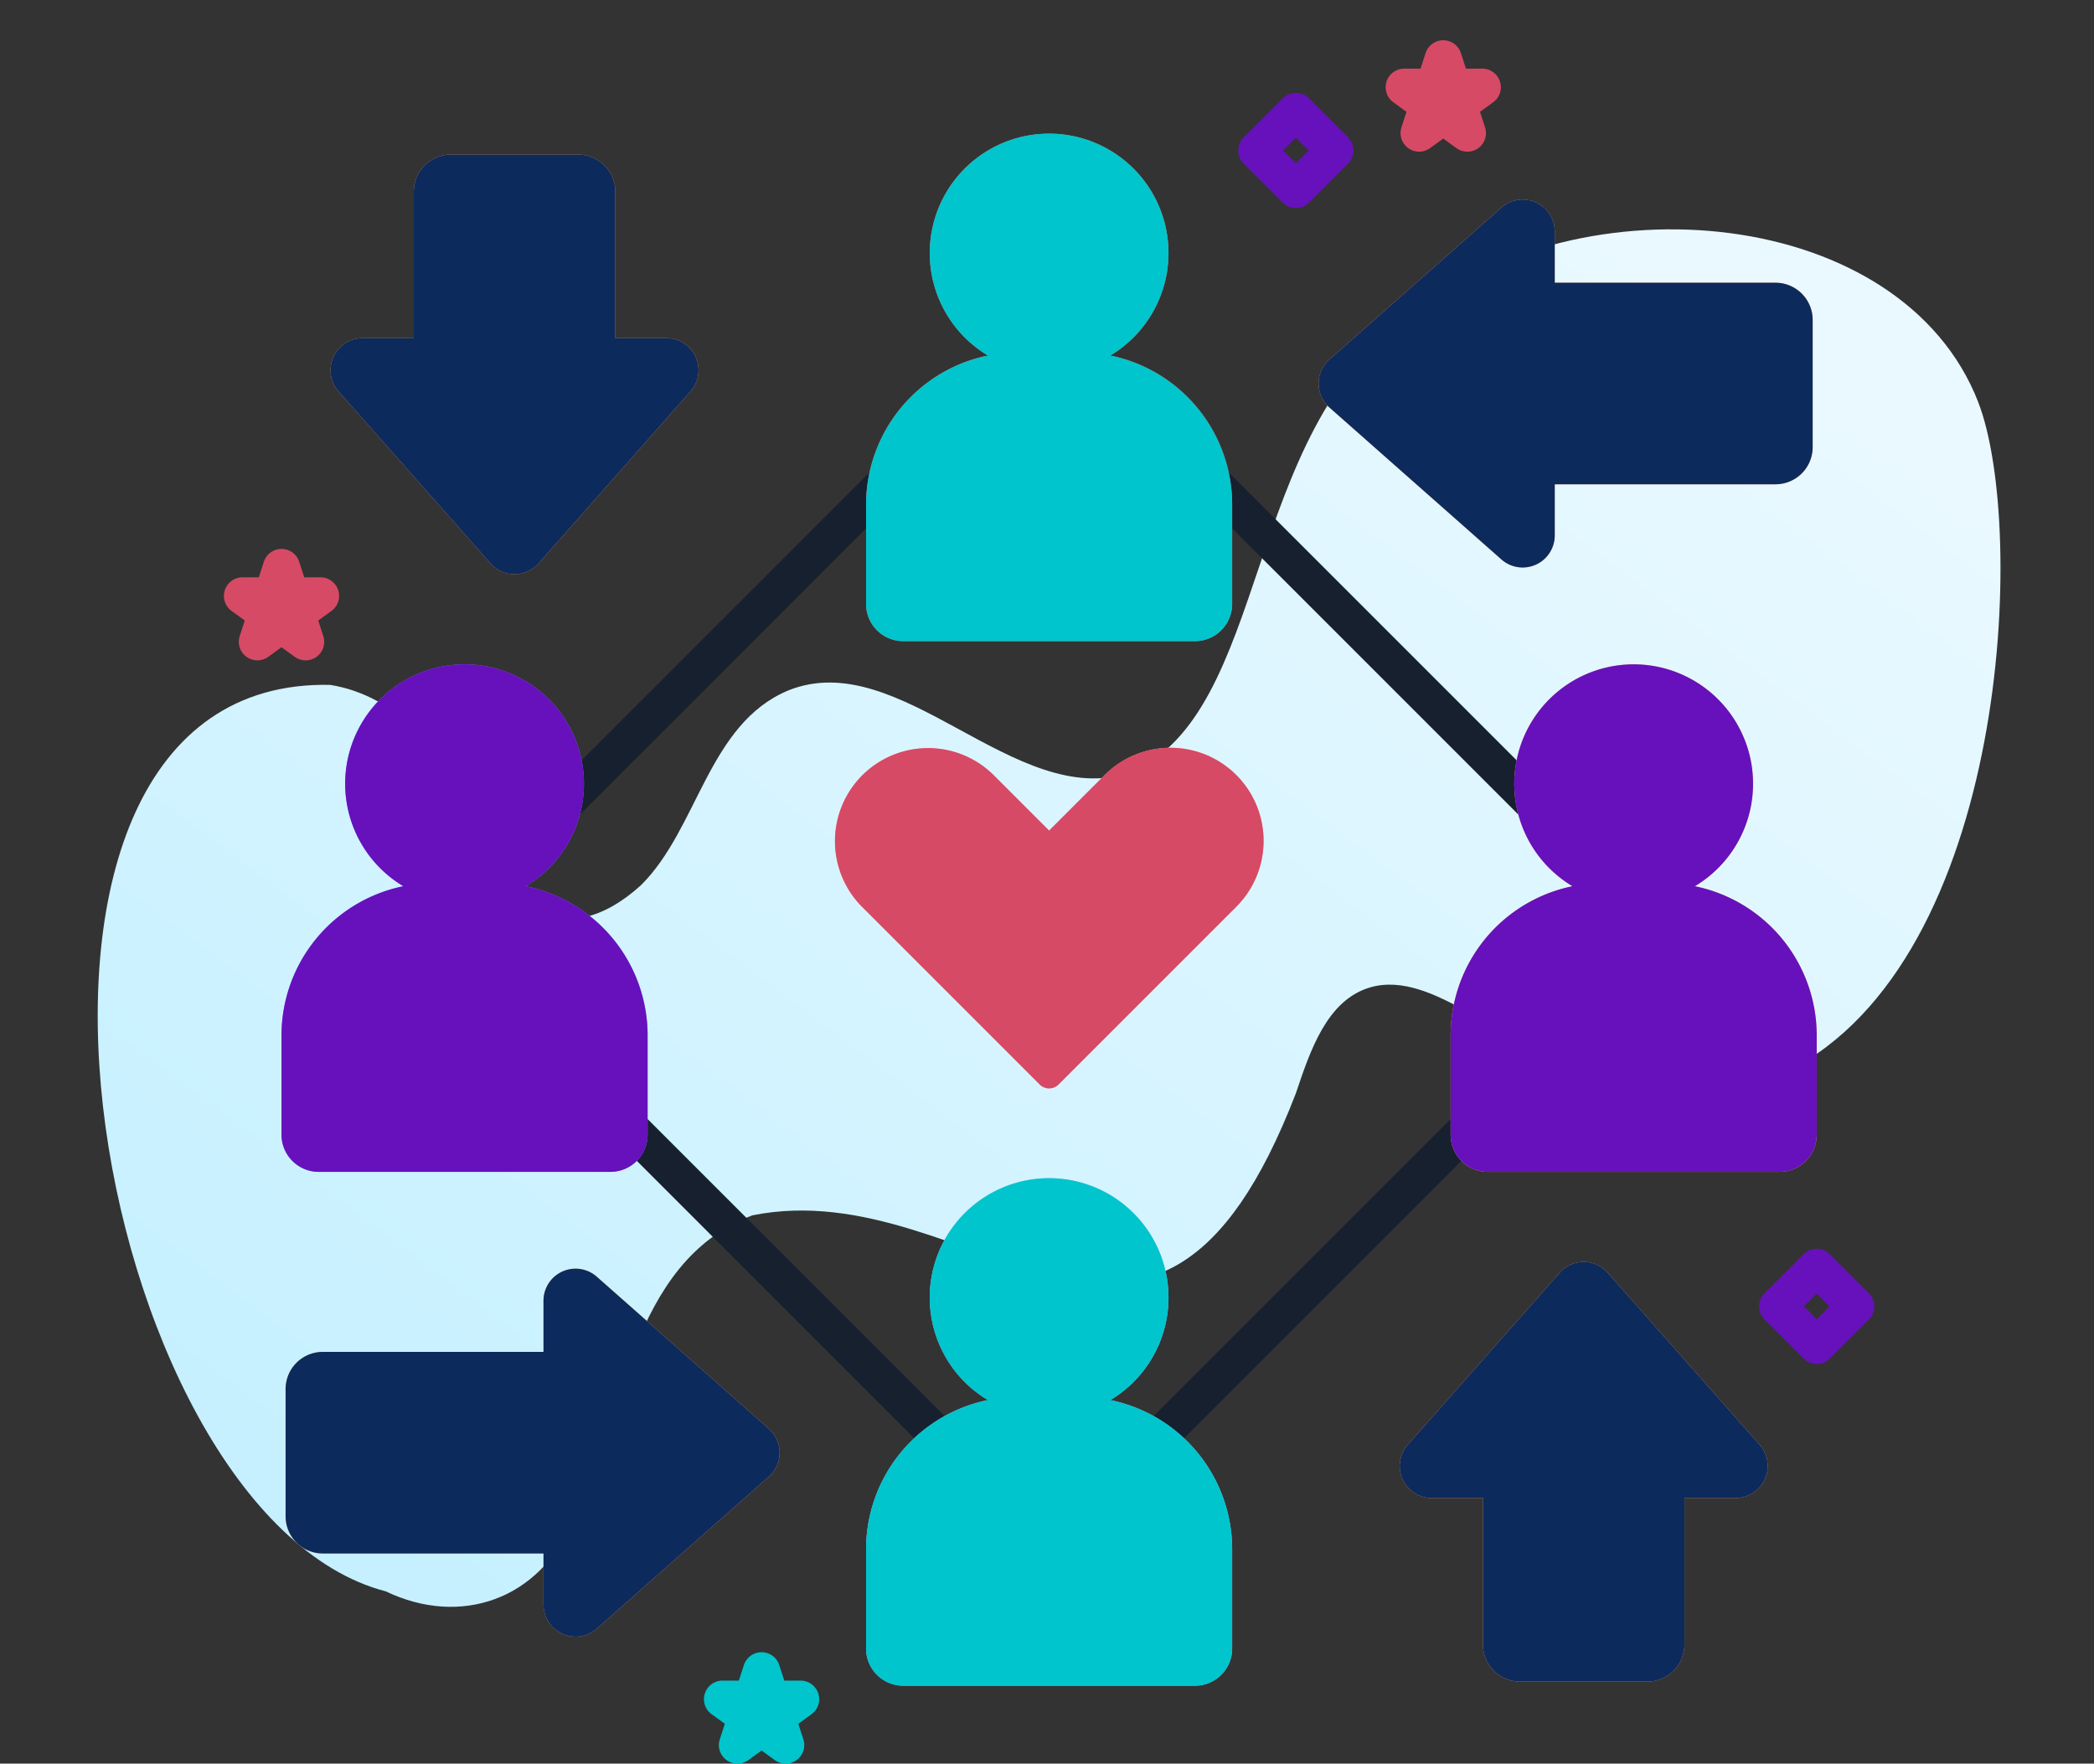 <svg xmlns="http://www.w3.org/2000/svg" xmlns:xlink="http://www.w3.org/1999/xlink" width="450" height="379" viewBox="0 0 450 379">
  <rect x="0" y="0" width="450" height="379" fill="#333333" stroke="none"/>
  <defs>
    <linearGradient id="linear-gradient" x1="0.934" y1="0.141" x2="0.113" y2="0.892" gradientUnits="objectBoundingBox">
      <stop offset="0" stop-color="#eaf9ff"/>
      <stop offset="1" stop-color="#c5f0ff"/>
    </linearGradient>
    <clipPath id="clip-Connection_Measurement_3">
      <rect width="450" height="379"/>
    </clipPath>
  </defs>
  <g id="Connection_Measurement_3" data-name="Connection Measurement – 3" clip-path="url(#clip-Connection_Measurement_3)">
    <g id="Group_5225" data-name="Group 5225" transform="translate(21 -15.488)">
      <g id="Group_5212" data-name="Group 5212" transform="translate(0 24.146)">
        <g id="Group_5196" data-name="Group 5196" transform="translate(0 40.627)">
          <path id="Path_24317" data-name="Path 24317" d="M404.121,112.141c-16.394-42.1-85.128-48.524-122.185-18.605-36.184,25.127-29.794,85.358-60.058,98.218-24.728,8.268-49.264-27.359-73.463-17.656-17.292,7.226-19.343,29.688-31.711,41.9C99.986,231.1,85.77,220.705,80.881,201.534c-5.441-13.666-16.42-26.347-30.952-28.624-82.327-1.718-51.8,178.288,11.977,194.8,16.122,7.734,33.068,1.669,40.02-14.905,11-22.287,12.282-55.715,38.736-65.9,47.934-9.616,86.259,53.147,116.825-26.237,3.076-9.139,6.658-19.987,15.9-22.732,6.938-2.06,14.171,1.509,20.528,4.968,21.96,11.337,44.77,30.99,69.1,13.091,47.814-23.976,51.562-116.988,41.1-143.85Z" transform="translate(0 -75.016)" fill="url(#linear-gradient)"/>
        </g>
        <g id="Group_5211" data-name="Group 5211" transform="translate(27.117 0)">
          <g id="Group_5210" data-name="Group 5210" transform="translate(12.379 20.06)">
            <g id="Group_5198" data-name="Group 5198" transform="translate(29.039 35.853)">
              <path id="Path_24319" data-name="Path 24319" d="M221.733,365.995a3.98,3.98,0,0,1-2.824-1.17L86.982,232.9a3.993,3.993,0,0,1,0-5.646L218.909,95.325a3.993,3.993,0,0,1,5.647,0L356.484,227.252a3.993,3.993,0,0,1,0,5.646L224.557,364.825a3.98,3.98,0,0,1-2.824,1.17ZM95.454,230.075l126.28,126.28,126.28-126.279L221.733,103.8Z" transform="translate(-85.813 -94.155)" fill="#17202e"/>
            </g>
            <g id="Group_5199" data-name="Group 5199" transform="translate(118.872 131.981)">
              <path id="Path_24320" data-name="Path 24320" d="M244.381,232.313l-11.937-11.937a20.005,20.005,0,0,0-28.291,28.291l38.207,38.207a2.86,2.86,0,0,0,4.044,0l38.207-38.207a20.005,20.005,0,1,0-28.292-28.291Z" transform="translate(-198.294 -214.518)" fill="#ff9494"/>
            </g>
            <g id="Group_5206" data-name="Group 5206" transform="translate(0 0)">
              <g id="Group_5202" data-name="Group 5202" transform="translate(125.622)">
                <g id="Group_5200" data-name="Group 5200" transform="translate(0 224.471)">
                  <path id="Path_24321" data-name="Path 24321" d="M277.433,439.392a7.986,7.986,0,0,0,7.987-7.987V410.083a32.739,32.739,0,0,0-26.183-32.073,25.656,25.656,0,1,0-26.308,0,32.74,32.74,0,0,0-26.183,32.073v21.323a7.986,7.986,0,0,0,7.987,7.986h62.7Z" transform="translate(-206.745 -330.325)" fill="#b3b3ff"/>
                </g>
                <g id="Group_5201" data-name="Group 5201">
                  <path id="Path_24322" data-name="Path 24322" d="M277.433,162.862a7.986,7.986,0,0,0,7.987-7.987V133.552a32.739,32.739,0,0,0-26.183-32.073,25.656,25.656,0,1,0-26.308,0,32.74,32.74,0,0,0-26.183,32.073v21.323a7.986,7.986,0,0,0,7.987,7.987Z" transform="translate(-206.745 -53.794)" fill="#ff6c6c"/>
                </g>
                <g id="Group_5224" data-name="Group 5224">
                  <path id="Path_24336" data-name="Path 24336" d="M277.433,162.862a7.986,7.986,0,0,0,7.987-7.987V133.552a32.739,32.739,0,0,0-26.183-32.073,25.656,25.656,0,1,0-26.308,0,32.74,32.74,0,0,0-26.183,32.073v21.323a7.986,7.986,0,0,0,7.987,7.987Z" transform="translate(-206.745 -53.794)" fill="#00c5cc"/>
                </g>
              </g>
              <g id="Group_5205" data-name="Group 5205" transform="translate(0 114.044)">
                <g id="Group_5203" data-name="Group 5203">
                  <path id="Path_24323" data-name="Path 24323" d="M120.141,301.127a7.986,7.986,0,0,0,7.987-7.987V271.817a32.739,32.739,0,0,0-26.183-32.073,25.656,25.656,0,1,0-26.308,0,32.74,32.74,0,0,0-26.183,32.073v21.323a7.986,7.986,0,0,0,7.987,7.987Z" transform="translate(-49.453 -192.059)" fill="#8383ff"/>
                </g>
                <g id="Group_5204" data-name="Group 5204" transform="translate(251.244)">
                  <path id="Path_24324" data-name="Path 24324" d="M434.726,301.127a7.986,7.986,0,0,0,7.986-7.987V271.817a32.739,32.739,0,0,0-26.183-32.073,25.656,25.656,0,1,0-26.309,0,32.74,32.74,0,0,0-26.183,32.073v21.323a7.986,7.986,0,0,0,7.986,7.987Z" transform="translate(-364.038 -192.059)" fill="#ffab66"/>
                </g>
              </g>
            </g>
            <g id="Group_5209" data-name="Group 5209" transform="translate(0.879 4.498)">
              <g id="Group_5207" data-name="Group 5207" transform="translate(0 9.648)">
                <path id="Path_24325" data-name="Path 24325" d="M379.261,139.173V128.182H426.7a7.986,7.986,0,0,0,7.987-7.987V92.857A7.986,7.986,0,0,0,426.7,84.87H379.261V73.879a6.893,6.893,0,0,0-11.455-5.165l-36.957,32.647a6.89,6.89,0,0,0,0,10.329l36.957,32.647A6.892,6.892,0,0,0,379.261,139.173Z" transform="translate(-106.521 -66.975)" fill="#ffab66"/>
                <path id="Path_24326" data-name="Path 24326" d="M105.975,361.567v10.991H58.541a7.986,7.986,0,0,0-7.987,7.987v27.339a7.986,7.986,0,0,0,7.987,7.987h47.434v10.991a6.893,6.893,0,0,0,11.455,5.165l36.957-32.647a6.89,6.89,0,0,0,0-10.329L117.43,356.4A6.892,6.892,0,0,0,105.975,361.567Z" transform="translate(-50.554 -124.9)" fill="#ffab66"/>
              </g>
              <g id="Group_5208" data-name="Group 5208" transform="translate(9.647)">
                <path id="Path_24327" data-name="Path 24327" d="M357.226,403.6h10.991v31.461a7.986,7.986,0,0,0,7.986,7.986h27.339a7.986,7.986,0,0,0,7.986-7.986V403.6H422.52a6.893,6.893,0,0,0,5.165-11.455L395.039,355.19a6.89,6.89,0,0,0-10.329,0l-32.648,36.957A6.893,6.893,0,0,0,357.226,403.6Z" transform="translate(-120.558 -114.889)" fill="#ffab66"/>
                <path id="Path_24328" data-name="Path 24328" d="M134.831,94.343H123.84V62.882a7.986,7.986,0,0,0-7.987-7.987H88.515a7.986,7.986,0,0,0-7.986,7.987V94.343H69.537A6.893,6.893,0,0,0,64.372,105.8l32.647,36.957a6.89,6.89,0,0,0,10.329,0L139.995,105.8A6.892,6.892,0,0,0,134.831,94.343Z" transform="translate(-62.633 -54.895)" fill="#ffab66"/>
              </g>
            </g>
          </g>
          <path id="Path_24329" data-name="Path 24329" d="M51.515,184.957a3.988,3.988,0,0,1-2.347-.763l-2.835-2.06-2.835,2.06a3.993,3.993,0,0,1-6.145-4.464l1.083-3.334-2.835-2.06a3.993,3.993,0,0,1,2.347-7.224h3.505l1.083-3.334a3.993,3.993,0,0,1,7.6,0l1.083,3.334h3.5a3.993,3.993,0,0,1,2.347,7.224L54.23,176.4l1.083,3.334a3.993,3.993,0,0,1-3.8,5.227Z" transform="translate(-33.954 -51.705)" fill="#d64a65"/>
          <path id="Path_24330" data-name="Path 24330" d="M364.112,48.084a3.986,3.986,0,0,1-2.347-.763l-2.835-2.06-2.836,2.06a3.993,3.993,0,0,1-6.145-4.464l1.083-3.334L348.2,37.463a3.993,3.993,0,0,1,2.347-7.224h3.5l1.083-3.334a3.993,3.993,0,0,1,7.6,0l1.083,3.334h3.505a3.993,3.993,0,0,1,2.347,7.224l-2.836,2.061,1.083,3.334a3.993,3.993,0,0,1-3.8,5.227Z" transform="translate(-96.894 -24.146)" fill="#d64a65"/>
          <path id="Path_24331" data-name="Path 24331" d="M180.69,481.819a3.988,3.988,0,0,1-2.347-.763L175.507,479l-2.835,2.06a3.993,3.993,0,0,1-6.145-4.464l1.083-3.334-2.835-2.061a3.993,3.993,0,0,1,2.347-7.224h3.505l1.083-3.334a3.993,3.993,0,0,1,7.6,0l1.083,3.334h3.5a3.993,3.993,0,0,1,2.347,7.224l-2.835,2.061,1.083,3.334a3.993,3.993,0,0,1-3.8,5.227Z" transform="translate(-59.963 -111.477)" fill="#00c5cc"/>
          <path id="Path_24332" data-name="Path 24332" d="M459.426,374.082a3.979,3.979,0,0,1-2.824-1.17l-8.386-8.386a3.992,3.992,0,0,1,0-5.646l8.386-8.386a3.993,3.993,0,0,1,5.647,0l8.386,8.386a3.992,3.992,0,0,1,0,5.646l-8.386,8.386A3.981,3.981,0,0,1,459.426,374.082ZM456.688,361.7l2.739,2.739,2.739-2.739-2.739-2.739Z" transform="translate(-117.129 -89.62)" fill="#61b"/>
          <path id="Path_24333" data-name="Path 24333" d="M319.272,63.052a3.981,3.981,0,0,1-2.824-1.17L308.062,53.5a3.992,3.992,0,0,1,0-5.646l8.386-8.386a3.993,3.993,0,0,1,5.647,0l8.386,8.386a3.992,3.992,0,0,1,0,5.646L322.1,61.882A3.978,3.978,0,0,1,319.272,63.052Zm-2.739-12.379,2.739,2.739,2.739-2.739-2.739-2.739Z" transform="translate(-88.909 -26.995)" fill="#61b"/>
        </g>
      </g>
      <g id="Group_5213" data-name="Group 5213" transform="translate(158.368 176.187)">
        <path id="Path_24334" data-name="Path 24334" d="M244.381,232.313l-11.937-11.937a20.005,20.005,0,0,0-28.291,28.291l38.207,38.207a2.86,2.86,0,0,0,4.044,0l38.207-38.207a20.005,20.005,0,1,0-28.292-28.291Z" transform="translate(-198.294 -214.518)" fill="#d64a65"/>
      </g>
      <g id="Group_5220" data-name="Group 5220" transform="translate(39.496 158.25)">
        <g id="Group_5216" data-name="Group 5216" transform="translate(125.622 110.427)">
          <g id="Group_5214" data-name="Group 5214">
            <path id="Path_24335" data-name="Path 24335" d="M277.433,439.392a7.986,7.986,0,0,0,7.987-7.987V410.083a32.739,32.739,0,0,0-26.183-32.073,25.656,25.656,0,1,0-26.308,0,32.74,32.74,0,0,0-26.183,32.073v21.323a7.986,7.986,0,0,0,7.987,7.986h62.7Z" transform="translate(-206.745 -330.325)" fill="#00c5cc"/>
          </g>
        </g>
        <g id="Group_5219" data-name="Group 5219" transform="translate(0 0)">
          <g id="Group_5217" data-name="Group 5217">
            <path id="Path_24337" data-name="Path 24337" d="M120.141,301.127a7.986,7.986,0,0,0,7.987-7.987V271.817a32.739,32.739,0,0,0-26.183-32.073,25.656,25.656,0,1,0-26.308,0,32.74,32.74,0,0,0-26.183,32.073v21.323a7.986,7.986,0,0,0,7.987,7.987Z" transform="translate(-49.453 -192.059)" fill="#61b"/>
          </g>
          <g id="Group_5218" data-name="Group 5218" transform="translate(251.244)">
            <path id="Path_24338" data-name="Path 24338" d="M434.726,301.127a7.986,7.986,0,0,0,7.986-7.987V271.817a32.739,32.739,0,0,0-26.183-32.073,25.656,25.656,0,1,0-26.309,0,32.74,32.74,0,0,0-26.183,32.073v21.323a7.986,7.986,0,0,0,7.986,7.987Z" transform="translate(-364.038 -192.059)" fill="#61b"/>
          </g>
        </g>
      </g>
      <g id="Group_5221" data-name="Group 5221" transform="translate(40.375 58.352)">
        <path id="Path_24339" data-name="Path 24339" d="M379.261,139.173V128.182H426.7a7.986,7.986,0,0,0,7.987-7.987V92.857A7.986,7.986,0,0,0,426.7,84.87H379.261V73.879a6.893,6.893,0,0,0-11.455-5.165l-36.957,32.647a6.89,6.89,0,0,0,0,10.329l36.957,32.647A6.892,6.892,0,0,0,379.261,139.173Z" transform="translate(-106.521 -66.975)" fill="#0d2a5d"/>
        <path id="Path_24340" data-name="Path 24340" d="M105.975,361.567v10.991H58.541a7.986,7.986,0,0,0-7.987,7.987v27.339a7.986,7.986,0,0,0,7.987,7.987h47.434v10.991a6.893,6.893,0,0,0,11.455,5.165l36.957-32.647a6.89,6.89,0,0,0,0-10.329L117.43,356.4A6.892,6.892,0,0,0,105.975,361.567Z" transform="translate(-50.554 -124.9)" fill="#0d2a5d"/>
      </g>
      <g id="Group_5222" data-name="Group 5222" transform="translate(50.022 48.704)">
        <path id="Path_24341" data-name="Path 24341" d="M357.226,403.6h10.991v31.461a7.986,7.986,0,0,0,7.986,7.986h27.339a7.986,7.986,0,0,0,7.986-7.986V403.6H422.52a6.893,6.893,0,0,0,5.165-11.455L395.039,355.19a6.89,6.89,0,0,0-10.329,0l-32.648,36.957A6.893,6.893,0,0,0,357.226,403.6Z" transform="translate(-120.558 -114.889)" fill="#0d2a5d"/>
        <path id="Path_24342" data-name="Path 24342" d="M134.831,94.343H123.84V62.882a7.986,7.986,0,0,0-7.987-7.987H88.515a7.986,7.986,0,0,0-7.986,7.987V94.343H69.537A6.893,6.893,0,0,0,64.372,105.8l32.647,36.957a6.89,6.89,0,0,0,10.329,0L139.995,105.8A6.892,6.892,0,0,0,134.831,94.343Z" transform="translate(-62.633 -54.895)" fill="#0d2a5d"/>
      </g>
    </g>
  </g>
</svg>
